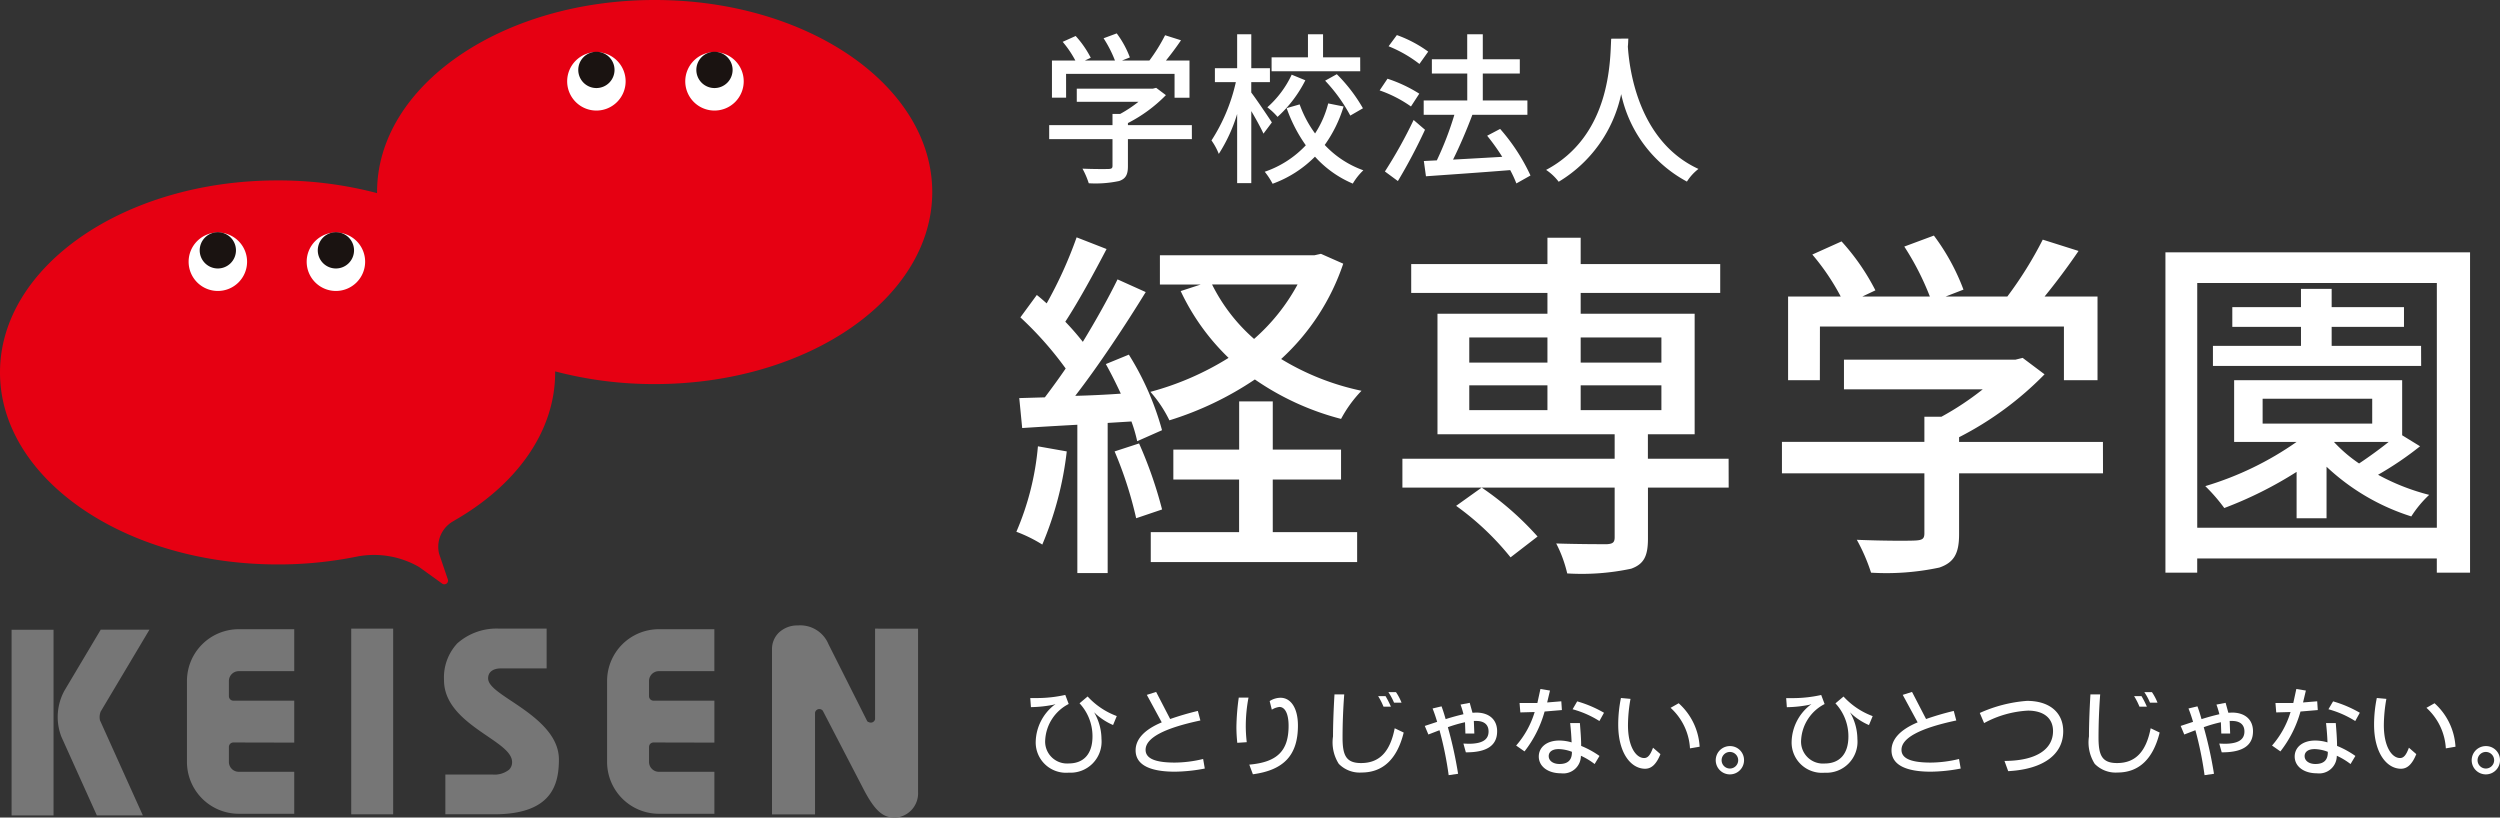 <svg height="52" viewBox="0 0 159.009 52" width="159.009" xmlns="http://www.w3.org/2000/svg"><rect x="0" y="0" width="159.009" height="52" fill="#333333" stroke="none"/><path d="m41.641 0c-9.752 0-17.658 5.468-17.658 12.214v.069a24.7 24.7 0 0 0 -6.327-.808c-9.75 0-17.656 5.468-17.656 12.214s7.906 12.211 17.658 12.211a25.039 25.039 0 0 0 5.042-.5 5.743 5.743 0 0 1 3.961.667l1.465 1.054a.235.235 0 0 0 .359-.266l-.558-1.639a1.865 1.865 0 0 1 .968-2.1h-.012c3.925-2.24 6.427-5.631 6.427-9.426 0-.023 0-.046 0-.069a24.7 24.7 0 0 0 6.327.808c9.752 0 17.657-5.468 17.657-12.214s-7.901-12.215-17.653-12.215" fill="#e60012"/><path d="m255.723 23.024a1.859 1.859 0 1 1 1.859-1.859 1.859 1.859 0 0 1 -1.859 1.859" fill="#fff" transform="translate(-210.279 -15.992)"/><path d="m259.126 21.5a1.153 1.153 0 1 1 1.153-1.153 1.153 1.153 0 0 1 -1.153 1.153" fill="#1a1311" transform="translate(-213.683 -15.9)"/><path d="m211.978 23.024a1.859 1.859 0 1 0 -1.859-1.859 1.859 1.859 0 0 0 1.859 1.859" fill="#fff" transform="translate(-174.045 -15.992)"/><path d="m215.381 21.5a1.153 1.153 0 1 0 -1.153-1.153 1.153 1.153 0 0 0 1.153 1.153" fill="#1a1311" transform="translate(-177.448 -15.9)"/><g fill="#767676"><path d="m168.774 237.49c-.861-.575-1.483-.991-1.483-1.443 0-.4.307-.632.822-.632h2.9v-2.53h-3.003a3.766 3.766 0 0 0 -2.68.938 3.183 3.183 0 0 0 -.844 2.345c0 1.672 1.527 2.716 2.755 3.554.88.6 1.575 1.076 1.575 1.655a.653.653 0 0 1 -.192.479 1.481 1.481 0 0 1 -1.062.308h-2.99v2.53h3.094c3.659 0 4.128-1.865 4.128-3.49 0-1.7-1.745-2.864-3.019-3.715" transform="translate(-136.245 -192.902)"/><path d="m22.339 39.983h2.668v11.81h-2.668z"/><path d="m292.561 231.886v5.745a.136.136 0 0 1 -.007.044.278.278 0 0 1 -.4.153.132.132 0 0 1 -.1-.071l-2.453-4.874a1.944 1.944 0 0 0 -1.952-1.2 1.7 1.7 0 0 0 -1.221.47 1.456 1.456 0 0 0 -.423 1.054v10.493h2.737v-6.442a.126.126 0 0 1 0-.023.279.279 0 0 1 .477-.148.135.135 0 0 1 .023.032l2.577 4.962c.793 1.535 1.323 1.826 2.021 1.826a1.547 1.547 0 0 0 1.455-1.627v-10.39z" transform="translate(-236.903 -191.903)"/><path d="m228.2 242.159a.628.628 0 0 1 -.622-.622v-.958a.285.285 0 0 1 .285-.285l3.871.009v-2.668h-3.418-.141-.313a.285.285 0 0 1 -.285-.285v-.97a.628.628 0 0 1 .622-.622h3.534v-2.668h-3.533a3.294 3.294 0 0 0 -3.29 3.29v5.159a3.3 3.3 0 0 0 3.29 3.29h3.534v-2.668z" transform="translate(-186.297 -193.07)"/><path d="m72.551 242.159a.628.628 0 0 1 -.622-.622v-.958a.285.285 0 0 1 .285-.285l3.871.009v-2.668h-3.417-.141-.313a.285.285 0 0 1 -.285-.285v-.97a.628.628 0 0 1 .622-.622h3.534v-2.668h-3.534a3.294 3.294 0 0 0 -3.29 3.29v5.159a3.3 3.3 0 0 0 3.29 3.29h3.534v-2.668z" transform="translate(-57.37 -193.07)"/><path d="m.737 40.055h2.668v11.81h-2.668z"/><path d="m24.052 239.065v-.008a.956.956 0 0 1 .035-.519v-.006-.006l3.113-5.226h-3.1l-2.3 3.864a3.5 3.5 0 0 0 -.2 2.948l.01.022 2.244 4.976h2.926l-2.724-6.042z" transform="translate(-17.695 -193.249)"/></g><path d="m71.736 89.859a1.859 1.859 0 1 0 -1.859-1.859 1.859 1.859 0 0 0 1.859 1.859" fill="#fff" transform="translate(-57.88 -71.353)"/><path d="m75.139 88.338a1.153 1.153 0 1 0 -1.153-1.153 1.153 1.153 0 0 0 1.153 1.153" fill="#1a1311" transform="translate(-61.284 -71.262)"/><path d="m115.48 89.859a1.859 1.859 0 1 1 1.858-1.859 1.859 1.859 0 0 1 -1.859 1.859" fill="#fff" transform="translate(-94.114 -71.353)"/><path d="m118.883 88.338a1.153 1.153 0 1 1 1.153-1.153 1.153 1.153 0 0 1 -1.153 1.153" fill="#1a1311" transform="translate(-97.518 -71.262)"/><g fill="#fff"><path d="m2.334-14.309h6.9v1.518h.95v-2.364h-1.5c.32-.392.661-.847.96-1.291l-1.012-.32a10.851 10.851 0 0 1 -1 1.611h-1.746l.506-.2a6.121 6.121 0 0 0 -.836-1.528l-.836.31a7.647 7.647 0 0 1 .723 1.415h-1.911l.372-.176a6.336 6.336 0 0 0 -.96-1.384l-.826.372a6.515 6.515 0 0 1 .805 1.187h-1.487v2.364h.9zm8 3.263h-4.066v-.134a9.267 9.267 0 0 0 2.416-1.776l-.62-.465-.207.052h-4.842v.836h3.924a8.169 8.169 0 0 1 -1.167.774h-.485v.712h-4.027v.888h4.027v1.693c0 .155-.052.2-.258.207s-.929.01-1.652-.021a5.166 5.166 0 0 1 .4.929 7.177 7.177 0 0 0 1.933-.143c.423-.145.558-.413.558-.94v-1.724h4.068zm10.707-4.316h-2.362v-1.466h-.96v1.466h-2.313v.888h5.638zm-2.23 1.487a10.287 10.287 0 0 1 1.6 2.22l.805-.465a10.231 10.231 0 0 0 -1.662-2.168zm-2.127-.382a6.36 6.36 0 0 1 -1.549 2.075 4.058 4.058 0 0 1 .65.609 7.955 7.955 0 0 0 1.768-2.327zm-1.26 3.036c-.186-.289-1.022-1.528-1.311-1.9v-.661h1.187v-.888h-1.185v-2.158h-.9v2.158h-1.415v.888h1.332a11.391 11.391 0 0 1 -1.549 3.707 4.021 4.021 0 0 1 .465.857 10.087 10.087 0 0 0 1.167-2.54v4.4h.9v-4.584c.3.506.62 1.094.774 1.435zm3.583-1.208a6.329 6.329 0 0 1 -.836 1.91 7.211 7.211 0 0 1 -.981-1.848l-.826.237a9.476 9.476 0 0 0 1.218 2.364 6.432 6.432 0 0 1 -2.612 1.683 4.606 4.606 0 0 1 .5.764 7.3 7.3 0 0 0 2.695-1.724 6.794 6.794 0 0 0 2.406 1.714 3.851 3.851 0 0 1 .671-.847 6.219 6.219 0 0 1 -2.457-1.611 8.309 8.309 0 0 0 1.2-2.447zm6.36-3.294a7.849 7.849 0 0 0 -1.993-1.053l-.527.712a8.109 8.109 0 0 1 1.962 1.125zm-.567 2.674a9.007 9.007 0 0 0 -2.022-.951l-.5.743a7.967 7.967 0 0 1 1.993 1.022zm-.361 1.673a29.312 29.312 0 0 1 -1.826 3.276l.826.609a34.691 34.691 0 0 0 1.724-3.263zm7.434 3.531a12.346 12.346 0 0 0 -1.931-2.963l-.826.434a13.51 13.51 0 0 1 .96 1.342c-1.074.062-2.158.124-3.129.176.423-.847.878-1.91 1.229-2.85h3.5v-.909h-2.837v-1.715h2.354v-.909h-2.354v-1.59h-.991v1.59h-2.248v.909h2.251v1.714h-2.771v.909h1.951a20.33 20.33 0 0 1 -1.115 2.9l-.826.041.134.971c1.4-.1 3.428-.237 5.359-.392a7.315 7.315 0 0 1 .392.847zm5.132-8.7c-.071 1.358-.005 6.145-4.139 8.345a3.286 3.286 0 0 1 .8.754 8.571 8.571 0 0 0 3.975-5.576 8.276 8.276 0 0 0 4.182 5.565 3.111 3.111 0 0 1 .733-.805c-3.862-1.776-4.4-6.412-4.491-7.785.021-.186.021-.361.031-.506z" transform="translate(65.472 19.007)"/><path d="m19.1-34.867a12.449 12.449 0 0 1 -2.765 3.462 11.273 11.273 0 0 1 -2.672-3.462zm1.487-1.951-.418.093h-9.824v1.859h2.6l-1.278.418a14.354 14.354 0 0 0 3.046 4.248 18.331 18.331 0 0 1 -4.972 2.161 7.953 7.953 0 0 1 1.208 1.812 20.611 20.611 0 0 0 5.436-2.6 17.189 17.189 0 0 0 5.483 2.509 7.994 7.994 0 0 1 1.3-1.789 16.22 16.22 0 0 1 -5.111-2.021 14.436 14.436 0 0 0 3.949-6.063zm-18 12.243a17.557 17.557 0 0 1 -1.371 5.436 9.08 9.08 0 0 1 1.649.813 21.51 21.51 0 0 0 1.556-5.924zm5.947-1.58a9.074 9.074 0 0 1 .366 1.255l1.58-.7a18.01 18.01 0 0 0 -2.11-4.806l-1.464.6c.325.581.65 1.231.953 1.882-1 .07-1.975.116-2.9.139 1.51-1.951 3.183-4.484 4.484-6.6l-1.793-.807c-.581 1.185-1.371 2.6-2.207 3.973a16.8 16.8 0 0 0 -1.115-1.281c.836-1.278 1.812-3.067 2.625-4.623l-1.905-.743a26.789 26.789 0 0 1 -1.905 4.2c-.209-.186-.418-.372-.627-.534l-1.045 1.424a21.914 21.914 0 0 1 2.881 3.252c-.441.65-.906 1.278-1.324 1.835l-1.628.047.186 1.905c1.045-.07 2.23-.139 3.508-.209v9.432h1.929v-9.548zm-1.07 1.905a24.848 24.848 0 0 1 1.371 4.25l1.649-.558a26.839 26.839 0 0 0 -1.464-4.2zm10.059 1.789h4.344v-1.905h-4.343v-3.067h-2.138v3.067h-4.186v1.905h4.182v3.345h-5.618v1.905h13.126v-1.905h-5.366zm16.843 3.624a19.236 19.236 0 0 0 -3.554-3.113l-1.626 1.162a17.527 17.527 0 0 1 3.462 3.276zm-4.344-9.618h4.972v1.58h-4.972zm0-3.043h4.972v1.6h-4.972zm12.22 0v1.6h-5.134v-1.6zm0 4.623h-5.134v-1.58h5.134zm4.275 3.09h-5.134v-1.557h2.974v-7.666h-7.249v-1.324h8.875v-1.835h-8.875v-1.673h-2.114v1.673h-8.665v1.835h8.665v1.324h-6.994v7.666h11.269v1.557h-13.5v1.835h13.5v3.16c0 .325-.116.418-.488.441-.395 0-1.835 0-3.229-.046a8.162 8.162 0 0 1 .7 1.905 15.106 15.106 0 0 0 4.066-.3c.836-.3 1.069-.836 1.069-1.928v-3.232h5.134zm5.808-8.41h15.519v3.415h2.137v-5.32h-3.368c.72-.883 1.487-1.905 2.161-2.9l-2.277-.72a24.414 24.414 0 0 1 -2.254 3.62h-3.926l1.138-.441a13.772 13.772 0 0 0 -1.882-3.438l-1.882.7a17.207 17.207 0 0 1 1.627 3.179h-4.3l.836-.395a14.256 14.256 0 0 0 -2.154-3.113l-1.859.836a14.658 14.658 0 0 1 1.808 2.672h-3.349v5.32h2.021zm18 7.341h-9.149v-.3a20.851 20.851 0 0 0 5.436-4l-1.393-1.046-.465.116h-10.9v1.884h8.828a18.38 18.38 0 0 1 -2.625 1.742h-1.088v1.6h-9.06v2h9.06v3.81c0 .348-.116.441-.581.465s-2.091.023-3.717-.046a11.622 11.622 0 0 1 .906 2.091 16.147 16.147 0 0 0 4.344-.325c.952-.325 1.255-.929 1.255-2.114v-3.88h9.154zm20.235-6.11h-5.687v-1.208h4.6v-1.255h-4.6v-1.162h-1.952v1.162h-4.367v1.255h4.368v1.208h-5.6v1.278h13.243zm-5.529 6.11h3.469c-.581.465-1.255.953-1.882 1.371a9.229 9.229 0 0 1 -1.58-1.347zm-4.549-2.746h6.97v1.58h-6.97zm8.875 2.323v-3.503h-10.687v3.926h3.973a20.13 20.13 0 0 1 -5.808 2.811 11.025 11.025 0 0 1 1.208 1.394 25.021 25.021 0 0 0 4.6-2.3v2.949h1.905v-3.276a14.018 14.018 0 0 0 5.39 3.16 7.143 7.143 0 0 1 1.138-1.371 13.925 13.925 0 0 1 -3.252-1.278 20.843 20.843 0 0 0 2.672-1.812zm-13.034 5.882v-15.565h15.24v15.565zm-2.023-17.516v20.374h2.021v-.906h15.24v.906h2.114v-20.374z" transform="translate(63.429 52.962)"/><path d="m8.447 318.64a3.4 3.4 0 0 1 .372 1.519 1.974 1.974 0 0 1 -2.083 2.141 1.927 1.927 0 0 1 -2.1-1.978 3.055 3.055 0 0 1 1.141-2.294l.118-.093-.149.049a7.781 7.781 0 0 1 -1.414.149l-.043-.577h.428a8.249 8.249 0 0 0 1.8-.2l.217.577a2.74 2.74 0 0 0 -1.494 2.282 1.392 1.392 0 0 0 1.494 1.5c.961 0 1.513-.614 1.513-1.718a3.068 3.068 0 0 0 -.824-2.108l.515-.434a4.745 4.745 0 0 0 1.854 1.246l-.236.57a3.945 3.945 0 0 1 -1.073-.682l-.13-.13z" transform="translate(61.239 -273.157)"/><path d="m29.522 316.653.893 1.724a18.207 18.207 0 0 1 1.761-.515l.161.608c-2.319.49-3.485 1.116-3.485 1.866 0 .558.62.812 1.86.812a7.8 7.8 0 0 0 1.8-.229l.105.608a10.518 10.518 0 0 1 -1.9.2c-1.662 0-2.5-.471-2.5-1.358 0-.706.552-1.314 1.662-1.779l-.949-1.749z" transform="translate(44.012 -272.645)"/><path d="m51.193 320.816a9.618 9.618 0 0 1 -.056-1 14.854 14.854 0 0 1 .149-1.873h.62a9.655 9.655 0 0 0 -.173 1.786 8.868 8.868 0 0 0 .062 1.048zm2.059-2.654a1.3 1.3 0 0 1 .688-.211c.651 0 1.11.645 1.11 1.767 0 1.878-.887 2.833-2.865 3.1l-.229-.614c1.767-.155 2.5-.862 2.5-2.468 0-.781-.235-1.2-.583-1.2a1.169 1.169 0 0 0 -.483.173z" transform="translate(27.503 -273.571)"/><path d="m77.6 319.27c-.415 1.687-1.32 2.542-2.678 2.542a1.858 1.858 0 0 1 -1.451-.552 2.544 2.544 0 0 1 -.366-1.743c0-.62.025-1.513.093-2.672h.62c-.069.912-.106 1.835-.106 2.753 0 1.122.223 1.612 1.178 1.612 1.172 0 1.848-.719 2.139-2.213zm-.614-1.9a3.9 3.9 0 0 0 -.36-.67h.484a3.4 3.4 0 0 1 .354.67zm-.67.254a4.267 4.267 0 0 0 -.341-.67h.471a5.667 5.667 0 0 1 .341.67z" transform="translate(11.68 -272.677)"/><path d="m97 319.767.229-.012c.837 0 1.339.453 1.339 1.19 0 .905-.657 1.346-1.99 1.339l-.155-.558.329.013c.855 0 1.271-.248 1.271-.781 0-.434-.279-.67-.787-.67h-.149l.031.8h-.568l-.025-.719a8.685 8.685 0 0 0 -1.091.316 25.846 25.846 0 0 1 .651 2.964l-.6.087a22 22 0 0 0 -.583-2.859l-.707.273-.229-.545.787-.26c-.081-.273-.174-.558-.291-.85l.57-.136c.105.279.186.552.261.812.533-.167.911-.26 1.134-.31a5.528 5.528 0 0 0 -.186-.614l.583-.112z" transform="translate(-3.345 -274.433)"/><path d="m116.267 315.989.608.1-.18.757.9-.074.037.558-1.1.093a7.258 7.258 0 0 1 -1.277 2.536l-.533-.372a5.743 5.743 0 0 0 1.178-2.133l-.911.025-.05-.6h1.134zm2.338.787a7.481 7.481 0 0 1 1.705.725l-.292.527a6.254 6.254 0 0 0 -1.705-.75zm1.11 3.987a4.477 4.477 0 0 0 -.874-.527 1.12 1.12 0 0 1 -1.259 1.116c-.862 0-1.42-.453-1.42-1.067 0-.583.5-1.017 1.3-1.017a2.73 2.73 0 0 1 .788.118c-.013-.329-.037-.738-.093-1.228h.62c.043.539.081 1.023.081 1.451a5.78 5.78 0 0 1 1.165.639zm-2.307-.949c-.39 0-.614.18-.614.446 0 .285.267.5.688.5.539 0 .8-.26.787-.775a2.5 2.5 0 0 0 -.862-.174" transform="translate(-18.29 -272.167)"/><path d="m140.6 321.6c-.254.626-.558.93-.974.93-.905 0-1.711-1-1.711-2.8a8.381 8.381 0 0 1 .173-1.7l.608.056a9.668 9.668 0 0 0 -.161 1.674c0 1.4.527 2.089 1.029 2.089.248 0 .4-.217.564-.657zm1.879-.366a3.771 3.771 0 0 0 -1.234-2.579l.515-.291a4.017 4.017 0 0 1 1.333 2.765z" transform="translate(-34.99 -273.635)"/><path d="m161.9 329.873a.9.9 0 1 1 -.9-.9.888.888 0 0 1 .9.9m-1.426 0a.527.527 0 0 0 1.054 0 .527.527 0 1 0 -1.054 0" transform="translate(-50.973 -281.519)"/><path d="m180.266 318.64a3.405 3.405 0 0 1 .372 1.519 1.974 1.974 0 0 1 -2.083 2.145 1.927 1.927 0 0 1 -2.1-1.978 3.055 3.055 0 0 1 1.141-2.294l.118-.093-.149.049a7.783 7.783 0 0 1 -1.414.149l-.043-.577h.428a8.248 8.248 0 0 0 1.8-.2l.217.577a2.74 2.74 0 0 0 -1.494 2.282 1.392 1.392 0 0 0 1.494 1.5c.961 0 1.513-.614 1.513-1.718a3.07 3.07 0 0 0 -.825-2.108l.515-.434a4.745 4.745 0 0 0 1.854 1.246l-.236.57a3.95 3.95 0 0 1 -1.073-.682l-.13-.13z" transform="translate(-62.501 -273.157)"/><path d="m201.34 316.653.893 1.724a18.18 18.18 0 0 1 1.761-.515l.161.608c-2.319.49-3.485 1.116-3.485 1.866 0 .558.62.812 1.86.812a7.8 7.8 0 0 0 1.8-.229l.105.608a10.513 10.513 0 0 1 -1.9.2c-1.662 0-2.5-.471-2.5-1.358 0-.706.552-1.314 1.662-1.779l-.949-1.749z" transform="translate(-79.728 -272.645)"/><path d="m220.1 319.461a8.9 8.9 0 0 1 3-.769c1.457 0 2.307.757 2.307 1.935 0 1.451-1.228 2.412-3.5 2.536l-.236-.651c2.009-.006 3.088-.731 3.088-1.9 0-.806-.577-1.3-1.594-1.3a6.541 6.541 0 0 0 -2.79.793z" transform="translate(-94.179 -274.114)"/><path d="m249.422 319.27c-.416 1.687-1.321 2.542-2.679 2.542a1.857 1.857 0 0 1 -1.451-.552 2.545 2.545 0 0 1 -.366-1.743c0-.62.025-1.513.093-2.672h.62c-.068.912-.105 1.835-.105 2.753 0 1.122.223 1.612 1.178 1.612 1.172 0 1.848-.719 2.139-2.213zm-.614-1.9a3.891 3.891 0 0 0 -.36-.67h.484a3.4 3.4 0 0 1 .353.67zm-.67.254a4.284 4.284 0 0 0 -.341-.67h.471a5.664 5.664 0 0 1 .341.67z" transform="translate(-112.06 -272.677)"/><path d="m268.816 319.767.229-.012c.837 0 1.339.453 1.339 1.19 0 .905-.657 1.346-1.99 1.339l-.155-.558.329.013c.856 0 1.271-.248 1.271-.781 0-.434-.279-.67-.787-.67h-.152l.031.8h-.564l-.025-.719a8.682 8.682 0 0 0 -1.091.316 25.937 25.937 0 0 1 .651 2.964l-.6.087a22.144 22.144 0 0 0 -.582-2.859l-.707.273-.229-.545.787-.26c-.08-.273-.173-.558-.291-.85l.57-.136c.105.279.186.552.26.812.533-.167.912-.26 1.135-.31a5.509 5.509 0 0 0 -.186-.614l.583-.112z" transform="translate(-127.085 -274.433)"/><path d="m288.086 315.989.607.1-.18.757.9-.074.037.558-1.1.093a7.252 7.252 0 0 1 -1.277 2.536l-.533-.372a5.743 5.743 0 0 0 1.178-2.133l-.911.025-.049-.6h1.135zm2.338.787a7.479 7.479 0 0 1 1.7.725l-.291.527a6.255 6.255 0 0 0 -1.705-.75zm1.11 3.987a4.471 4.471 0 0 0 -.874-.527 1.12 1.12 0 0 1 -1.259 1.116c-.862 0-1.42-.453-1.42-1.067 0-.583.5-1.017 1.3-1.017a2.729 2.729 0 0 1 .787.118c-.012-.329-.037-.738-.093-1.228h.62c.043.539.081 1.023.081 1.451a5.8 5.8 0 0 1 1.166.639zm-2.307-.949c-.391 0-.614.18-.614.446 0 .285.267.5.688.5.54 0 .8-.26.787-.775a2.5 2.5 0 0 0 -.862-.174" transform="translate(-142.031 -272.167)"/><path d="m312.416 321.6c-.254.626-.558.93-.973.93-.905 0-1.712-1-1.712-2.8a8.361 8.361 0 0 1 .174-1.7l.608.056a9.665 9.665 0 0 0 -.161 1.674c0 1.4.527 2.089 1.03 2.089.248 0 .4-.217.564-.657zm1.879-.366a3.772 3.772 0 0 0 -1.234-2.579l.515-.291a4.018 4.018 0 0 1 1.333 2.765z" transform="translate(-158.731 -273.635)"/><path d="m333.721 329.873a.9.9 0 1 1 -.9-.9.888.888 0 0 1 .9.9m-1.426 0a.527.527 0 0 0 1.054 0 .527.527 0 1 0 -1.054 0" transform="translate(-174.713 -281.519)"/></g></svg>